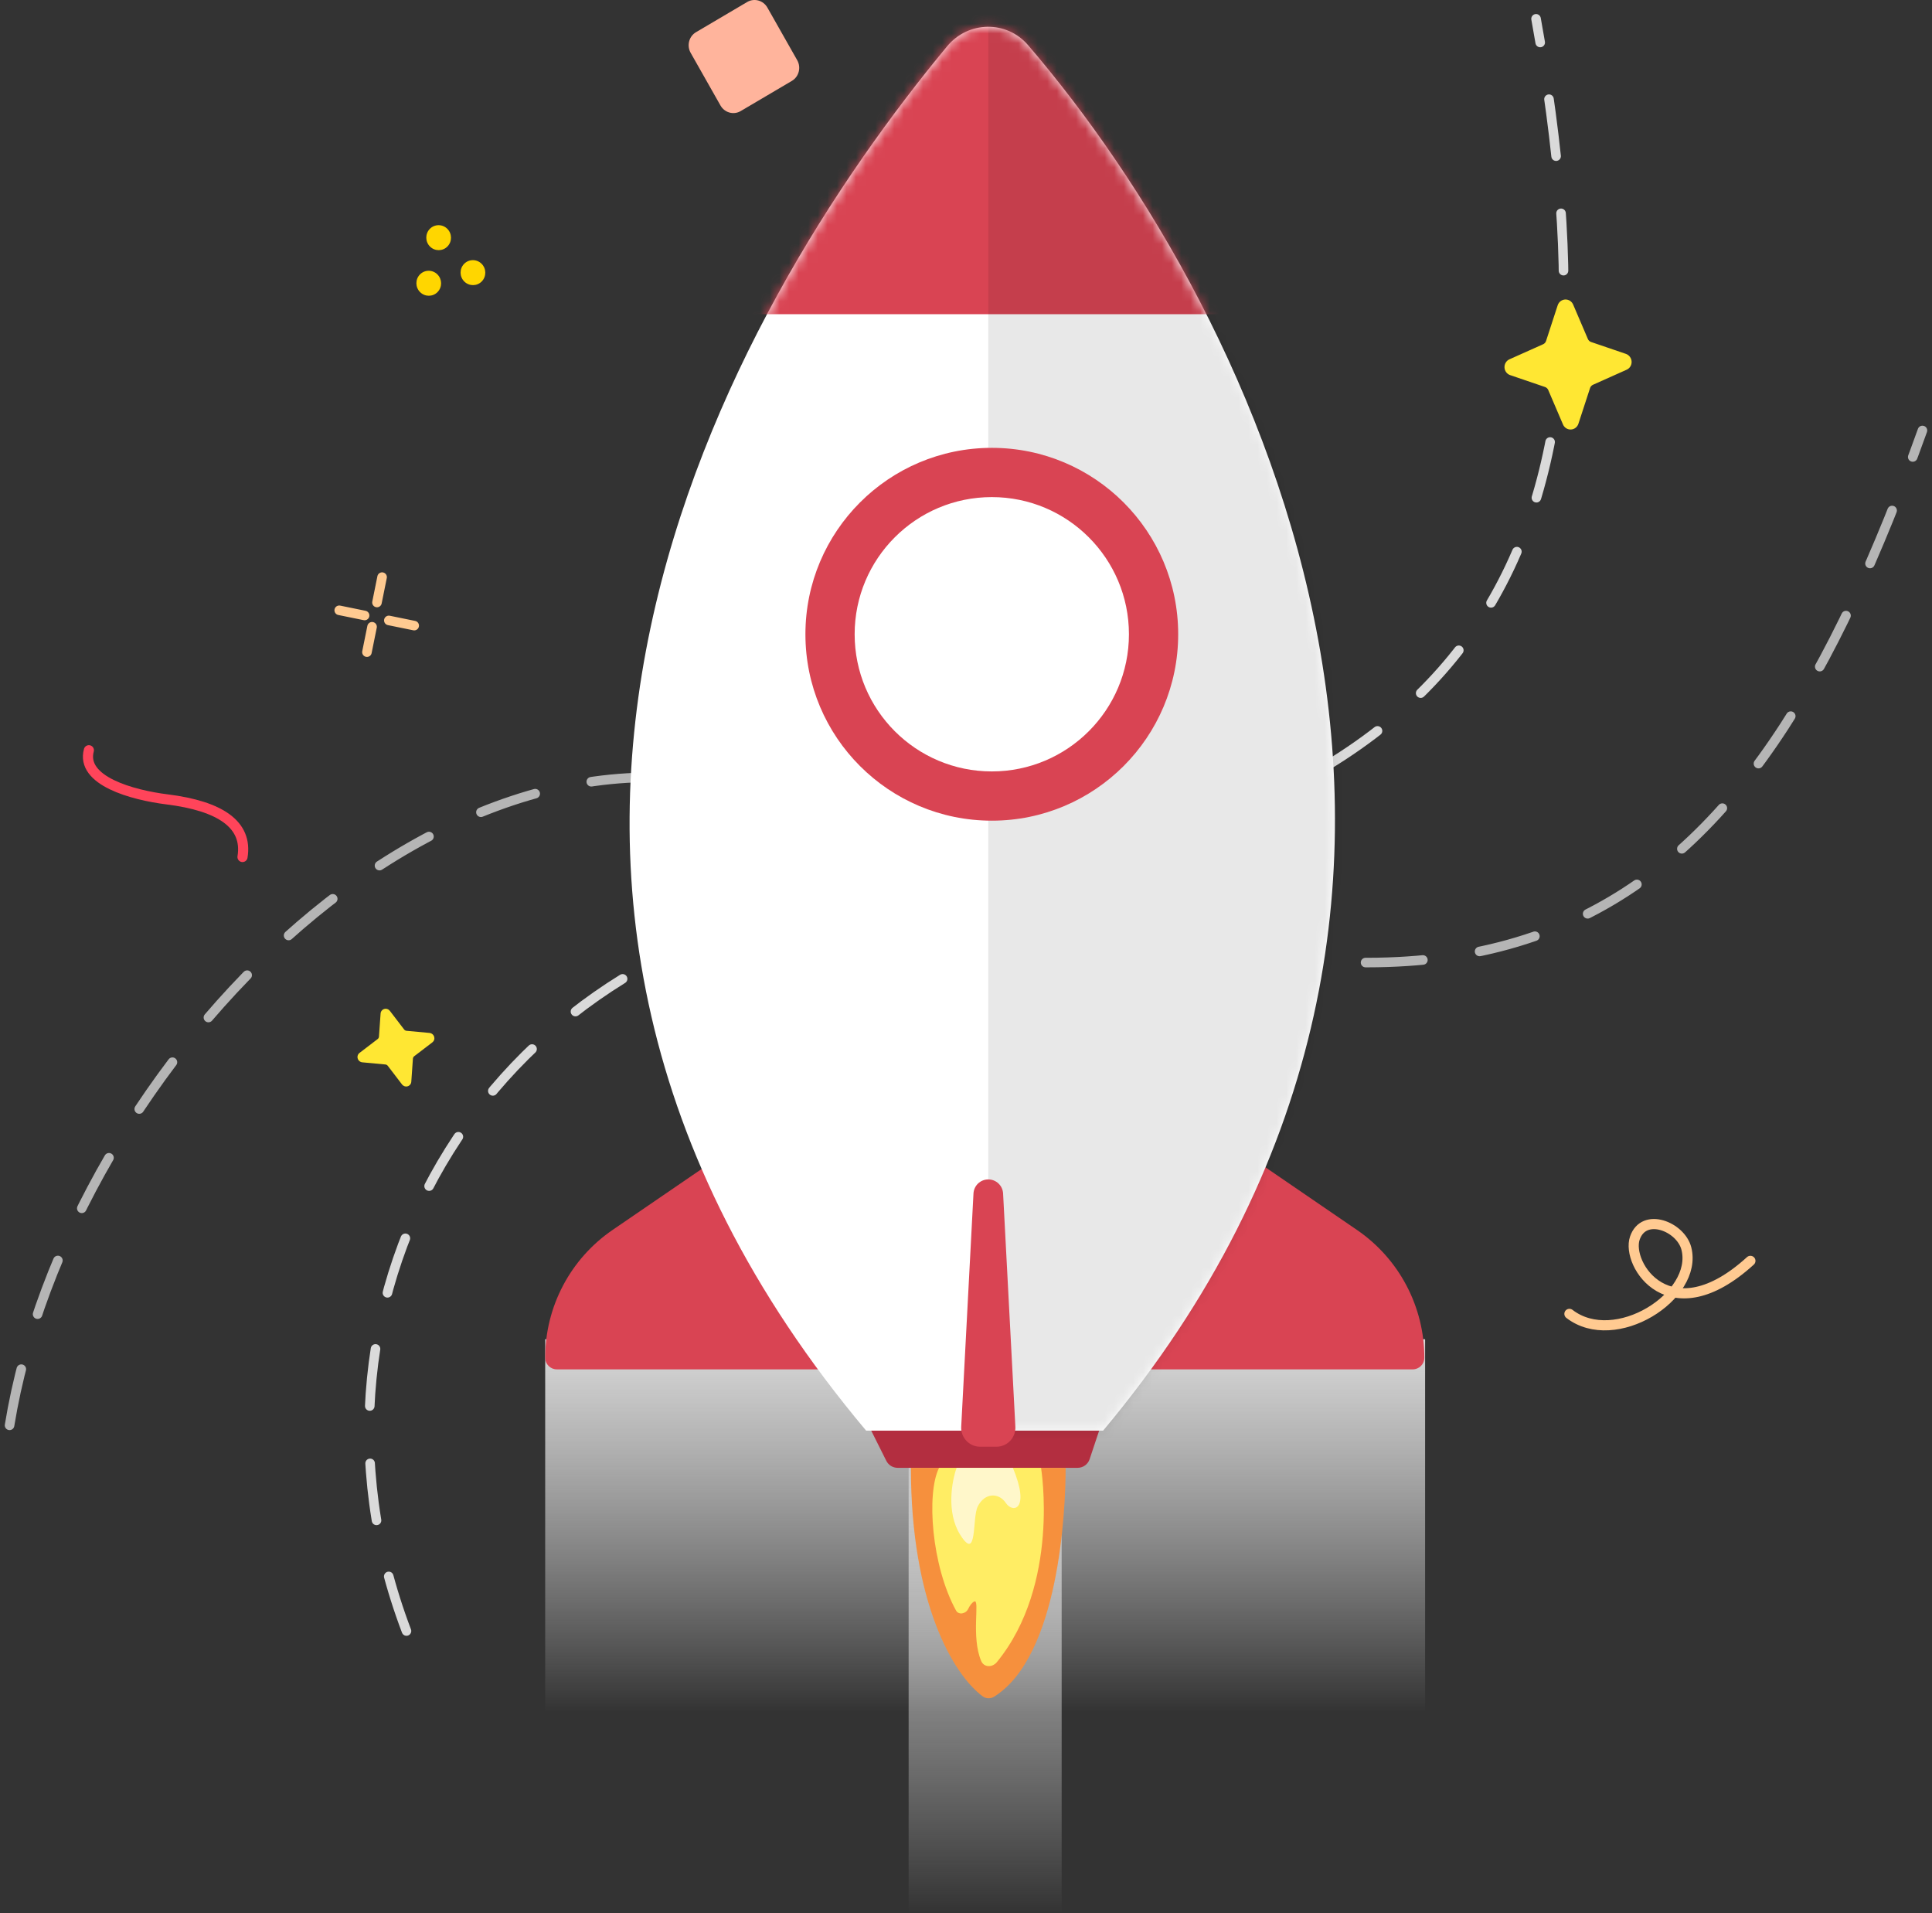<svg width="202" height="200" viewBox="0 0 202 200" fill="none" xmlns="http://www.w3.org/2000/svg">
<rect x="0" y="0" width="202" height="200" fill="#333333" stroke="none"/>
<path d="M1 149C7.08 111.56 48 68.5 84.648 84.817C158.839 117.85 182.5 96.5 201 45" stroke="#B5B5B5" stroke-linecap="round" stroke-dasharray="6 6"/>
<line x1="0.5" y1="-0.5" x2="3.206" y2="-0.5" transform="matrix(-0.198 0.98 -0.98 -0.2 39.559 59.741)" stroke="#FFCA91" stroke-linecap="round"/>
<line x1="0.5" y1="-0.5" x2="3.206" y2="-0.5" transform="matrix(-0.198 0.98 -0.98 -0.2 38.51 64.931)" stroke="#FFCA91" stroke-linecap="round"/>
<line x1="0.5" y1="-0.5" x2="3.206" y2="-0.5" transform="matrix(0.98 0.2 -0.198 0.98 40.066 65.248)" stroke="#FFCA91" stroke-linecap="round"/>
<line x1="0.5" y1="-0.5" x2="3.206" y2="-0.5" transform="matrix(0.98 0.2 -0.198 0.98 34.879 64.189)" stroke="#FFCA91" stroke-linecap="round"/>
<path d="M42.499 170.5C29.044 135.036 51.603 97.693 91.499 93.5C157.499 86.564 170.331 55.817 160.602 1.967" stroke="#DADADA" stroke-linecap="round" stroke-dasharray="6 6"/>
<rect x="57.002" y="140" width="92" height="39" fill="url(#paint0_linear_1_15114)"/>
<rect x="95.002" y="151" width="16" height="49" fill="url(#paint1_linear_1_15114)"/>
<path d="M118.037 143.149V112.264L141.875 128.574C146.285 131.591 148.922 136.591 148.922 141.934C148.922 142.605 148.378 143.149 147.708 143.149H118.037Z" fill="#D94453"/>
<path d="M87.887 143.149V112.264L64.049 128.574C59.639 131.591 57.002 136.591 57.002 141.934C57.002 142.605 57.545 143.149 58.216 143.149H87.887Z" fill="#D94453"/>
<path d="M92.668 152.712L90.828 149.031H115.095L113.926 152.538C113.746 153.079 113.24 153.443 112.67 153.443H93.852C93.351 153.443 92.893 153.16 92.668 152.712Z" fill="#B32E40"/>
<path d="M90.561 149.558C41.744 91.46 76.428 32.106 99.026 4.841C101.232 2.179 105.241 2.101 107.493 4.725C131.622 32.836 161.654 94.203 115.333 149.558H90.561Z" fill="white"/>
<mask id="mask0_1_15114" style="mask-type:alpha" maskUnits="userSpaceOnUse" x="65" y="2" width="75" height="148">
<path d="M90.561 149.558C41.744 91.46 76.428 32.106 99.026 4.841C101.232 2.179 105.241 2.101 107.493 4.725C131.622 32.836 161.654 94.203 115.333 149.558H90.561Z" fill="#ADABAB"/>
</mask>
<g mask="url(#mask0_1_15114)">
<rect x="60.678" y="-15.688" width="84.566" height="48.533" fill="#D94453"/>
<path d="M103.328 153.076V0.122H150.391V153.076H103.328Z" fill="black" fill-opacity="0.09"/>
</g>
<path d="M101.782 124.763C101.825 123.939 102.506 123.294 103.33 123.294V123.294C104.155 123.294 104.835 123.939 104.878 124.763L106.162 149.148C106.221 150.284 105.316 151.237 104.179 151.237H102.481C101.344 151.237 100.439 150.284 100.499 149.148L101.782 124.763Z" fill="#D94453"/>
<path d="M111.418 153.444H95.24C95.24 167.526 99.653 175.041 102.743 177.329C103.095 177.59 103.568 177.599 103.94 177.367C110.691 173.141 111.418 158.087 111.418 153.444Z" fill="#F6903D"/>
<path d="M99.955 168.354C97.396 163.694 96.843 156.125 98.183 153.444H108.846C108.846 153.444 110.875 165.62 104.229 173.753C103.758 174.328 102.885 174.326 102.592 173.644C101.501 171.103 102.49 167.1 101.86 167.415C101.612 167.54 101.398 167.843 101.225 168.198C100.973 168.716 100.232 168.858 99.955 168.354Z" fill="#FFED64"/>
<path d="M100.387 160.429C98.916 158.076 99.529 154.792 100.019 153.444H105.902C107.74 157.856 105.902 158.223 105.167 157.12C104.431 156.017 102.961 156.017 102.225 157.488C101.619 158.7 102.225 163.371 100.387 160.429Z" fill="#FFF7CA"/>
<circle cx="103.698" cy="66.304" r="19.487" fill="#D94453"/>
<circle cx="103.697" cy="66.304" r="14.339" fill="white"/>
<path d="M48.522 27.587C48.025 28.101 48.036 28.927 48.548 29.432C49.06 29.937 49.878 29.93 50.375 29.415C50.872 28.901 50.861 28.075 50.349 27.57C49.837 27.065 49.02 27.072 48.522 27.587Z" fill="#FFD600"/>
<path d="M44.936 23.931C44.439 24.445 44.45 25.272 44.962 25.777C45.474 26.282 46.291 26.274 46.789 25.76C47.286 25.245 47.275 24.419 46.763 23.914C46.251 23.409 45.433 23.417 44.936 23.931Z" fill="#FFD600"/>
<path d="M43.901 28.697C43.404 29.211 43.415 30.037 43.927 30.542C44.439 31.047 45.257 31.04 45.754 30.525C46.251 30.011 46.239 29.185 45.728 28.68C45.216 28.175 44.398 28.182 43.901 28.697Z" fill="#FFD600"/>
<path d="M9.292 78.428C8.417 81.626 13.831 83.112 17.468 83.565C23.041 84.26 25.917 86.202 25.355 89.588" stroke="#FF445A" stroke-width="1.059" stroke-linecap="round"/>
<path d="M164.089 137.348C168.861 141.029 177.582 135.493 176.319 130.522C175.736 128.227 171.877 126.679 170.932 129.426C169.987 132.173 174.618 139.452 183.013 131.807" stroke="#FFCA91" stroke-width="1.059" stroke-linecap="round"/>
<path d="M42.619 113.558C42.514 113.589 42.401 113.586 42.296 113.551C42.191 113.515 42.099 113.449 42.031 113.36L40.543 111.416C40.513 111.377 40.475 111.344 40.432 111.32C40.389 111.297 40.342 111.282 40.294 111.277L37.883 111.053C37.774 111.043 37.669 111 37.583 110.929C37.496 110.859 37.433 110.764 37.401 110.657C37.369 110.551 37.369 110.438 37.403 110.333C37.436 110.229 37.5 110.137 37.587 110.071L39.489 108.617C39.528 108.588 39.559 108.551 39.582 108.508C39.605 108.465 39.618 108.418 39.622 108.369L39.793 105.951C39.8 105.841 39.841 105.737 39.91 105.652C39.978 105.567 40.071 105.505 40.176 105.475C40.282 105.445 40.394 105.448 40.499 105.484C40.604 105.519 40.696 105.586 40.764 105.674L42.252 107.618C42.282 107.657 42.32 107.69 42.363 107.714C42.406 107.738 42.453 107.752 42.502 107.757L44.897 107.979C45.011 107.989 45.12 108.033 45.21 108.106C45.299 108.179 45.364 108.277 45.397 108.388C45.427 108.493 45.425 108.604 45.391 108.706C45.358 108.809 45.294 108.898 45.209 108.963L43.306 110.417C43.268 110.446 43.236 110.484 43.214 110.526C43.191 110.569 43.177 110.616 43.173 110.665L43.003 113.083C42.995 113.193 42.955 113.297 42.886 113.382C42.817 113.467 42.724 113.529 42.619 113.558Z" fill="#FFE733"/>
<path d="M164.25 44.899C164.075 44.908 163.901 44.862 163.752 44.768C163.603 44.673 163.486 44.535 163.417 44.37L161.875 40.768C161.844 40.695 161.798 40.63 161.741 40.577C161.684 40.523 161.616 40.483 161.543 40.457L157.893 39.213C157.727 39.156 157.582 39.05 157.476 38.907C157.37 38.764 157.31 38.592 157.302 38.413C157.294 38.234 157.339 38.056 157.432 37.904C157.524 37.752 157.66 37.633 157.82 37.561L161.343 35.985C161.414 35.953 161.478 35.906 161.53 35.848C161.582 35.789 161.622 35.72 161.647 35.645L162.864 31.913C162.919 31.744 163.024 31.595 163.163 31.487C163.303 31.379 163.472 31.316 163.647 31.308C163.822 31.3 163.995 31.346 164.144 31.441C164.292 31.536 164.409 31.674 164.48 31.838L166.021 35.441C166.052 35.513 166.098 35.578 166.155 35.632C166.213 35.685 166.28 35.726 166.354 35.751L169.981 36.988C170.154 37.045 170.305 37.154 170.415 37.302C170.525 37.45 170.587 37.629 170.594 37.814C170.599 37.99 170.553 38.164 170.46 38.312C170.368 38.461 170.234 38.578 170.076 38.648L166.553 40.224C166.482 40.256 166.418 40.303 166.366 40.361C166.314 40.42 166.274 40.489 166.249 40.564L165.032 44.295C164.977 44.465 164.873 44.614 164.733 44.722C164.593 44.83 164.425 44.892 164.25 44.899Z" fill="#FFE733"/>
<path d="M82.794 8.456C83.532 8.021 83.782 7.052 83.352 6.293L80.236 0.796C79.806 0.037 78.859 -0.225 78.12 0.21L72.771 3.365C72.032 3.8 71.782 4.768 72.213 5.527L75.328 11.025C75.759 11.784 76.706 12.046 77.445 11.61L82.794 8.456Z" fill="#FFB49C"/>
<defs>
<linearGradient id="paint0_linear_1_15114" x1="103.002" y1="140" x2="103.002" y2="179" gradientUnits="userSpaceOnUse">
<stop stop-color="#D9D9D9"/>
<stop offset="1" stop-color="white" stop-opacity="0"/>
</linearGradient>
<linearGradient id="paint1_linear_1_15114" x1="103.002" y1="151" x2="103.002" y2="200" gradientUnits="userSpaceOnUse">
<stop stop-color="#C7C7C7"/>
<stop offset="1" stop-color="white" stop-opacity="0"/>
</linearGradient>
</defs>
</svg>
